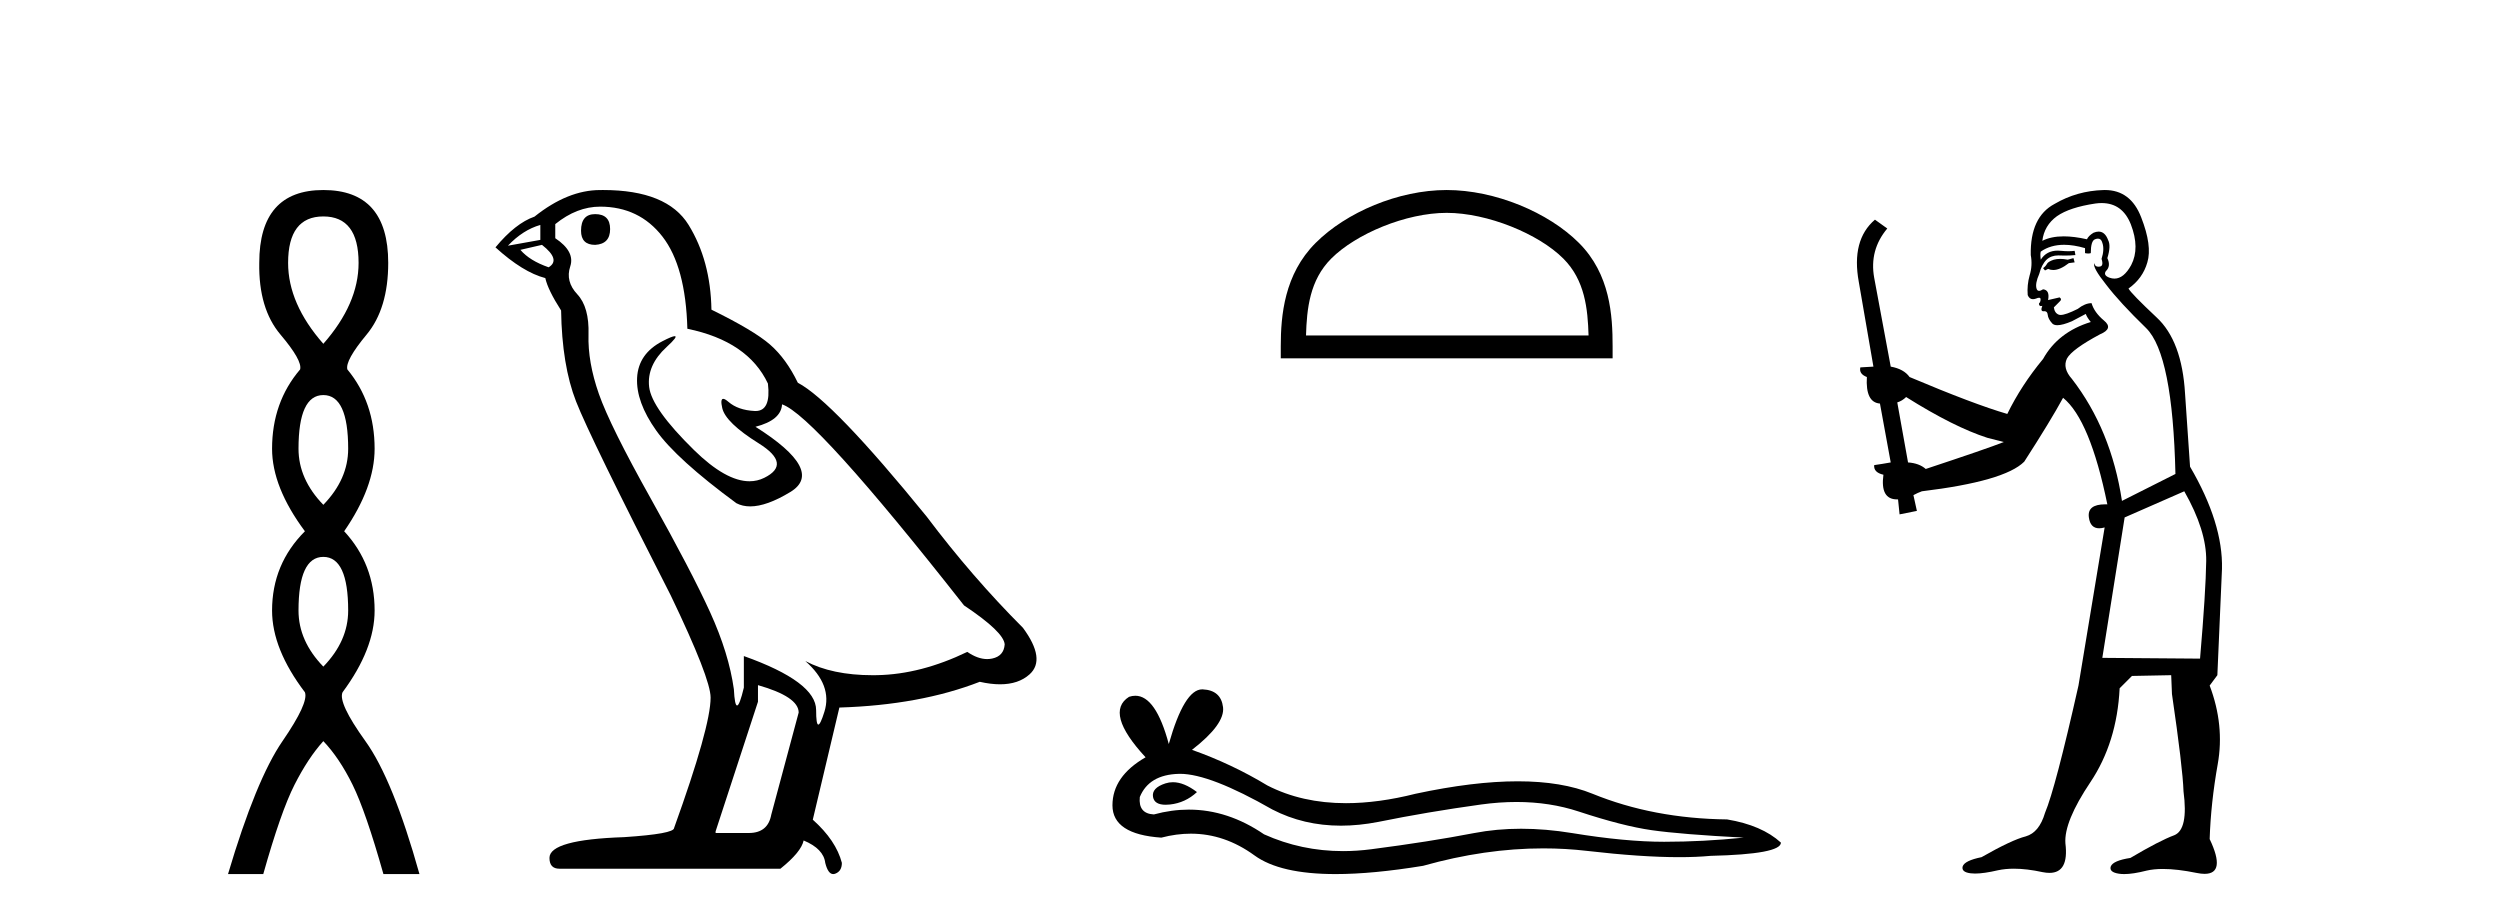 <?xml version='1.0' encoding='UTF-8' standalone='yes'?><svg xmlns='http://www.w3.org/2000/svg' xmlns:xlink='http://www.w3.org/1999/xlink' width='111.0' height='41.0' ><path d='M 14.356 9.61 Q 15.921 9.61 15.921 11.673 Q 15.921 13.487 14.356 15.265 Q 12.792 13.487 12.792 11.673 Q 12.792 9.61 14.356 9.61 ZM 14.356 17.541 Q 15.459 17.541 15.459 19.924 Q 15.459 21.276 14.356 22.414 Q 13.254 21.276 13.254 19.924 Q 13.254 17.541 14.356 17.541 ZM 14.356 24.726 Q 15.459 24.726 15.459 27.108 Q 15.459 28.46 14.356 29.598 Q 13.254 28.46 13.254 27.108 Q 13.254 24.726 14.356 24.726 ZM 14.356 8.437 Q 11.511 8.437 11.511 11.673 Q 11.476 13.7 12.454 14.856 Q 13.432 16.012 13.325 16.403 Q 12.08 17.862 12.08 19.924 Q 12.08 21.631 13.538 23.588 Q 12.08 25.046 12.08 27.108 Q 12.08 28.816 13.538 30.736 Q 13.716 31.198 12.543 32.906 Q 11.369 34.613 10.124 38.809 L 11.689 38.809 Q 12.471 36.035 13.076 34.844 Q 13.681 33.652 14.356 32.906 Q 15.068 33.652 15.655 34.844 Q 16.241 36.035 17.024 38.809 L 18.624 38.809 Q 17.451 34.613 16.224 32.906 Q 14.997 31.198 15.21 30.736 Q 16.633 28.816 16.633 27.108 Q 16.633 25.046 15.281 23.588 Q 16.633 21.631 16.633 19.924 Q 16.633 17.862 15.423 16.403 Q 15.317 16.012 16.277 14.856 Q 17.237 13.7 17.237 11.673 Q 17.237 8.437 14.356 8.437 Z' style='fill:#000000;stroke:none' /><path d='M 26.425 9.507 Q 25.798 9.507 25.798 10.245 Q 25.798 10.872 26.425 10.872 Q 27.089 10.835 27.089 10.171 Q 27.089 9.507 26.425 9.507 ZM 23.991 9.987 L 23.991 10.651 L 22.552 10.909 Q 23.216 10.208 23.991 9.987 ZM 24.064 10.872 Q 24.913 11.536 24.359 11.868 Q 23.511 11.573 23.105 11.093 L 24.064 10.872 ZM 26.646 9.175 Q 28.38 9.175 29.412 10.503 Q 30.445 11.831 30.519 14.597 Q 33.211 15.15 34.096 17.031 Q 34.24 18.249 33.548 18.249 Q 33.527 18.249 33.506 18.248 Q 32.769 18.211 32.344 17.843 Q 32.19 17.709 32.112 17.709 Q 31.974 17.709 32.068 18.119 Q 32.215 18.765 33.691 19.687 Q 35.166 20.609 33.93 21.217 Q 33.624 21.368 33.278 21.368 Q 32.228 21.368 30.814 19.982 Q 28.933 18.138 28.822 17.179 Q 28.712 16.22 29.597 15.408 Q 30.123 14.926 29.958 14.926 Q 29.846 14.926 29.412 15.15 Q 28.343 15.703 28.287 16.773 Q 28.232 17.843 29.136 19.115 Q 30.039 20.388 32.695 22.342 Q 32.966 22.484 33.309 22.484 Q 34.039 22.484 35.092 21.844 Q 36.641 20.904 33.543 18.949 Q 34.686 18.654 34.723 17.953 Q 36.162 18.433 42.801 26.879 Q 44.571 28.059 44.608 28.612 Q 44.571 29.129 44.055 29.239 Q 43.944 29.263 43.83 29.263 Q 43.412 29.263 42.948 28.944 Q 40.883 29.94 38.946 29.977 Q 38.844 29.979 38.744 29.979 Q 36.944 29.979 35.756 29.35 L 35.756 29.35 Q 36.973 30.42 36.604 31.6 Q 36.426 32.172 36.333 32.172 Q 36.236 32.172 36.236 31.526 Q 36.236 30.272 33.027 29.129 L 33.027 30.53 Q 32.838 31.324 32.726 31.324 Q 32.62 31.324 32.584 30.604 Q 32.363 29.018 31.533 27.192 Q 30.703 25.367 28.896 22.139 Q 27.089 18.912 26.591 17.492 Q 26.093 16.072 26.13 14.855 Q 26.167 13.638 25.632 13.066 Q 25.097 12.495 25.318 11.831 Q 25.54 11.167 24.654 10.577 L 24.654 9.95 Q 25.613 9.175 26.646 9.175 ZM 33.654 30.42 Q 35.461 30.936 35.461 31.637 L 34.244 36.173 Q 34.096 36.985 33.248 36.985 L 31.773 36.985 L 31.773 36.911 L 33.654 31.157 L 33.654 30.42 ZM 26.779 8.437 Q 26.713 8.437 26.646 8.438 Q 25.208 8.438 23.732 9.618 Q 22.884 9.913 21.999 10.983 Q 23.216 12.089 24.212 12.347 Q 24.323 12.864 24.913 13.786 Q 24.95 16.22 25.577 17.824 Q 26.204 19.429 29.781 26.436 Q 31.551 30.124 31.551 30.973 Q 31.551 32.264 29.929 36.763 Q 29.929 37.022 27.716 37.169 Q 24.396 37.28 24.396 38.091 Q 24.396 38.571 24.839 38.571 L 34.65 38.571 Q 35.572 37.833 35.682 37.317 Q 36.567 37.685 36.641 38.312 Q 36.765 38.809 36.994 38.809 Q 37.037 38.809 37.084 38.792 Q 37.379 38.681 37.379 38.312 Q 37.121 37.317 36.088 36.394 L 37.268 31.415 Q 40.846 31.305 43.501 30.272 Q 43.993 30.383 44.403 30.383 Q 45.223 30.383 45.714 29.94 Q 46.452 29.276 45.419 27.875 Q 43.169 25.625 41.141 22.932 Q 36.973 17.806 35.424 16.994 Q 34.908 15.925 34.189 15.298 Q 33.469 14.671 31.588 13.749 Q 31.551 11.573 30.574 9.987 Q 29.619 8.437 26.779 8.437 Z' style='fill:#000000;stroke:none' /><path d='M 64.233 9.451 C 66.045 9.451 68.314 10.382 69.411 11.48 C 70.372 12.44 70.497 13.713 70.532 14.896 L 57.987 14.896 C 58.022 13.713 58.148 12.44 59.108 11.48 C 60.206 10.382 62.421 9.451 64.233 9.451 ZM 64.233 8.437 C 62.083 8.437 59.77 9.43 58.414 10.786 C 57.023 12.176 56.866 14.007 56.866 15.377 L 56.866 15.911 L 71.6 15.911 L 71.6 15.377 C 71.6 14.007 71.496 12.176 70.105 10.786 C 68.75 9.43 66.383 8.437 64.233 8.437 Z' style='fill:#000000;stroke:none' /><path d='M 52.077 34.73 Q 51.907 34.73 51.747 34.782 Q 51.122 34.984 51.195 35.389 Q 51.258 35.731 51.754 35.731 Q 51.845 35.731 51.949 35.72 Q 52.63 35.646 53.145 35.168 Q 52.57 34.73 52.077 34.73 ZM 52.395 34.358 Q 53.722 34.358 56.491 35.941 Q 57.88 36.66 59.537 36.66 Q 60.337 36.66 61.199 36.492 Q 63.369 36.051 65.759 35.72 Q 66.571 35.608 67.332 35.608 Q 68.812 35.608 70.099 36.033 Q 72.048 36.676 73.335 36.86 Q 74.623 37.044 77.418 37.191 Q 75.616 37.375 73.887 37.375 Q 72.158 37.375 69.805 36.989 Q 68.628 36.796 67.538 36.796 Q 66.449 36.796 65.447 36.989 Q 63.442 37.375 60.886 37.706 Q 60.247 37.789 59.63 37.789 Q 57.779 37.789 56.124 37.044 Q 54.517 35.947 52.786 35.947 Q 52.021 35.947 51.232 36.161 Q 50.533 36.125 50.607 35.389 Q 51.012 34.396 52.335 34.359 Q 52.365 34.358 52.395 34.358 ZM 53.378 30.607 Q 52.583 30.607 51.894 33.035 Q 51.318 30.891 50.408 30.891 Q 50.272 30.891 50.129 30.939 Q 49.026 31.638 50.864 33.624 Q 49.393 34.47 49.393 35.757 Q 49.393 37.044 51.563 37.191 Q 52.234 37.015 52.874 37.015 Q 54.373 37.015 55.701 37.982 Q 56.837 38.809 59.304 38.809 Q 60.949 38.809 63.185 38.442 Q 65.931 37.668 68.523 37.668 Q 69.506 37.668 70.467 37.78 Q 72.869 38.058 74.558 38.058 Q 75.326 38.058 75.947 38 Q 79.073 37.927 79.073 37.412 Q 78.227 36.639 76.682 36.382 Q 73.409 36.345 70.706 35.242 Q 69.354 34.69 67.391 34.69 Q 65.428 34.69 62.854 35.242 Q 61.194 35.661 59.763 35.661 Q 57.802 35.661 56.271 34.874 Q 54.689 33.918 52.924 33.293 Q 54.395 32.153 54.303 31.399 Q 54.211 30.645 53.402 30.608 Q 53.39 30.607 53.378 30.607 Z' style='fill:#000000;stroke:none' /><path d='M 92.062 11.461 L 91.806 11.53 Q 91.627 11.495 91.473 11.495 Q 91.319 11.495 91.191 11.53 Q 90.935 11.615 90.884 11.717 Q 90.832 11.82 90.713 11.905 L 90.798 12.008 L 90.935 11.94 Q 91.042 11.988 91.164 11.988 Q 91.467 11.988 91.857 11.683 L 92.114 11.649 L 92.062 11.461 ZM 93.311 9.016 Q 94.234 9.016 94.608 9.958 Q 95.017 11.017 94.625 11.769 Q 94.297 12.37 93.881 12.37 Q 93.777 12.37 93.668 12.332 Q 93.378 12.23 93.497 12.042 Q 93.736 11.82 93.566 11.461 Q 93.736 10.915 93.6 10.658 Q 93.462 10.283 93.178 10.283 Q 93.074 10.283 92.951 10.334 Q 92.729 10.47 92.66 10.624 Q 92.087 10.494 91.63 10.494 Q 91.066 10.494 90.679 10.693 Q 90.764 10.009 91.328 9.599 Q 91.891 9.206 93.036 9.036 Q 93.179 9.016 93.311 9.016 ZM 84.632 17.628 Q 86.75 18.96 88.236 19.438 L 88.97 19.626 Q 88.236 19.917 85.503 20.822 Q 85.212 20.566 84.717 20.532 L 84.239 17.867 Q 84.461 17.799 84.632 17.628 ZM 93.15 10.595 Q 93.295 10.595 93.343 10.778 Q 93.446 11.068 93.309 11.495 Q 93.412 11.82 93.224 11.837 Q 93.192 11.842 93.165 11.842 Q 93.014 11.842 92.985 11.683 L 92.985 11.683 Q 92.899 11.871 93.514 12.64 Q 94.112 13.426 95.291 14.57 Q 96.469 15.732 96.589 21.044 L 94.215 22.24 Q 93.736 19.08 91.994 16.825 Q 91.567 16.347 91.772 15.92 Q 91.994 15.51 93.241 14.843 Q 93.856 14.587 93.412 14.228 Q 92.985 13.87 92.865 13.46 Q 92.575 13.46 92.25 13.716 Q 91.714 13.984 91.493 13.984 Q 91.446 13.984 91.413 13.972 Q 91.225 13.904 91.191 13.648 L 91.447 13.391 Q 91.567 13.289 91.447 13.204 L 90.935 13.323 Q 91.02 12.879 90.713 12.845 Q 90.605 12.914 90.536 12.914 Q 90.451 12.914 90.422 12.811 Q 90.354 12.589 90.542 12.162 Q 90.645 11.752 90.867 11.53 Q 91.072 11.34 91.393 11.34 Q 91.42 11.34 91.447 11.342 Q 91.567 11.347 91.685 11.347 Q 91.92 11.347 92.148 11.325 L 92.114 11.137 Q 91.985 11.154 91.836 11.154 Q 91.687 11.154 91.516 11.137 Q 91.436 11.128 91.362 11.128 Q 90.863 11.128 90.61 11.53 Q 90.576 11.273 90.61 11.171 Q 91.042 10.869 91.646 10.869 Q 92.068 10.869 92.575 11.017 L 92.575 11.239 Q 92.652 11.256 92.716 11.256 Q 92.78 11.256 92.831 11.239 Q 92.831 10.693 93.019 10.624 Q 93.092 10.595 93.15 10.595 ZM 96.982 21.813 Q 97.973 23.555 97.956 24.905 Q 97.938 26.254 97.682 29.243 L 93.343 29.209 L 94.334 22.974 L 96.982 21.813 ZM 93.458 8.437 Q 93.427 8.437 93.395 8.438 Q 92.216 8.472 91.225 9.053 Q 90.132 9.633 90.166 11.325 Q 90.252 11.786 90.115 12.23 Q 89.995 12.657 90.03 13.101 Q 90.103 13.284 90.263 13.284 Q 90.327 13.284 90.405 13.255 Q 90.485 13.22 90.533 13.22 Q 90.649 13.22 90.576 13.426 Q 90.508 13.46 90.542 13.545 Q 90.565 13.591 90.618 13.591 Q 90.645 13.591 90.679 13.579 L 90.679 13.579 Q 90.583 13.82 90.727 13.82 Q 90.736 13.82 90.747 13.819 Q 90.761 13.817 90.774 13.817 Q 90.902 13.817 90.918 13.972 Q 90.935 14.16 91.123 14.365 Q 91.197 14.439 91.347 14.439 Q 91.579 14.439 91.994 14.263 L 92.609 13.938 Q 92.66 14.092 92.831 14.297 Q 91.379 14.741 90.713 15.937 Q 89.739 17.115 89.124 18.379 Q 87.655 17.952 84.785 16.74 Q 84.529 16.381 83.948 16.278 L 83.214 12.332 Q 82.992 11.102 83.795 10.146 L 83.248 9.753 Q 82.189 10.658 82.531 12.52 L 83.18 16.278 L 82.599 16.312 Q 82.531 16.603 82.889 16.74 Q 82.821 17.867 83.47 17.918 L 83.948 20.532 Q 83.573 20.6 83.214 20.651 Q 83.18 20.976 83.624 21.078 Q 83.475 22.173 84.227 22.173 Q 84.249 22.173 84.273 22.172 L 84.341 22.838 L 85.11 22.684 L 84.956 21.984 Q 85.144 21.881 85.332 21.813 Q 89.005 21.369 89.876 20.498 Q 91.054 18.67 91.601 17.662 Q 92.797 18.636 93.566 22.394 Q 93.518 22.392 93.473 22.392 Q 92.665 22.392 92.746 22.974 Q 92.812 23.456 93.204 23.456 Q 93.312 23.456 93.446 23.419 L 93.446 23.419 L 92.284 30.439 Q 91.259 35 90.798 36.093 Q 90.542 36.964 89.944 37.135 Q 89.329 37.289 87.98 38.058 Q 87.228 38.211 87.143 38.468 Q 87.074 38.724 87.501 38.775 Q 87.589 38.786 87.695 38.786 Q 88.083 38.786 88.714 38.639 Q 89.035 38.57 89.417 38.57 Q 89.989 38.57 90.696 38.724 Q 90.858 38.756 90.995 38.756 Q 91.866 38.756 91.704 37.443 Q 91.635 36.486 92.814 34.727 Q 93.993 32.967 94.112 30.559 L 94.659 30.012 L 96.401 29.978 L 96.435 30.815 Q 96.914 34.095 96.948 35.137 Q 97.17 36.828 96.538 37.084 Q 95.889 37.323 94.59 38.092 Q 93.822 38.211 93.719 38.468 Q 93.634 38.724 94.078 38.792 Q 94.185 38.809 94.315 38.809 Q 94.706 38.809 95.308 38.656 Q 95.623 38.582 96.034 38.582 Q 96.668 38.582 97.529 38.758 Q 97.728 38.799 97.884 38.799 Q 98.844 38.799 98.109 37.255 Q 98.161 35.649 98.468 33.924 Q 98.775 32.199 98.109 30.439 L 98.451 29.978 L 98.656 25.263 Q 98.707 23.231 97.238 20.72 Q 97.17 19.797 97.016 17.474 Q 96.879 15.134 95.752 14.092 Q 94.625 13.033 94.505 12.811 Q 95.137 12.367 95.342 11.649 Q 95.564 10.915 95.069 9.651 Q 94.603 8.437 93.458 8.437 Z' style='fill:#000000;stroke:none' /></svg>